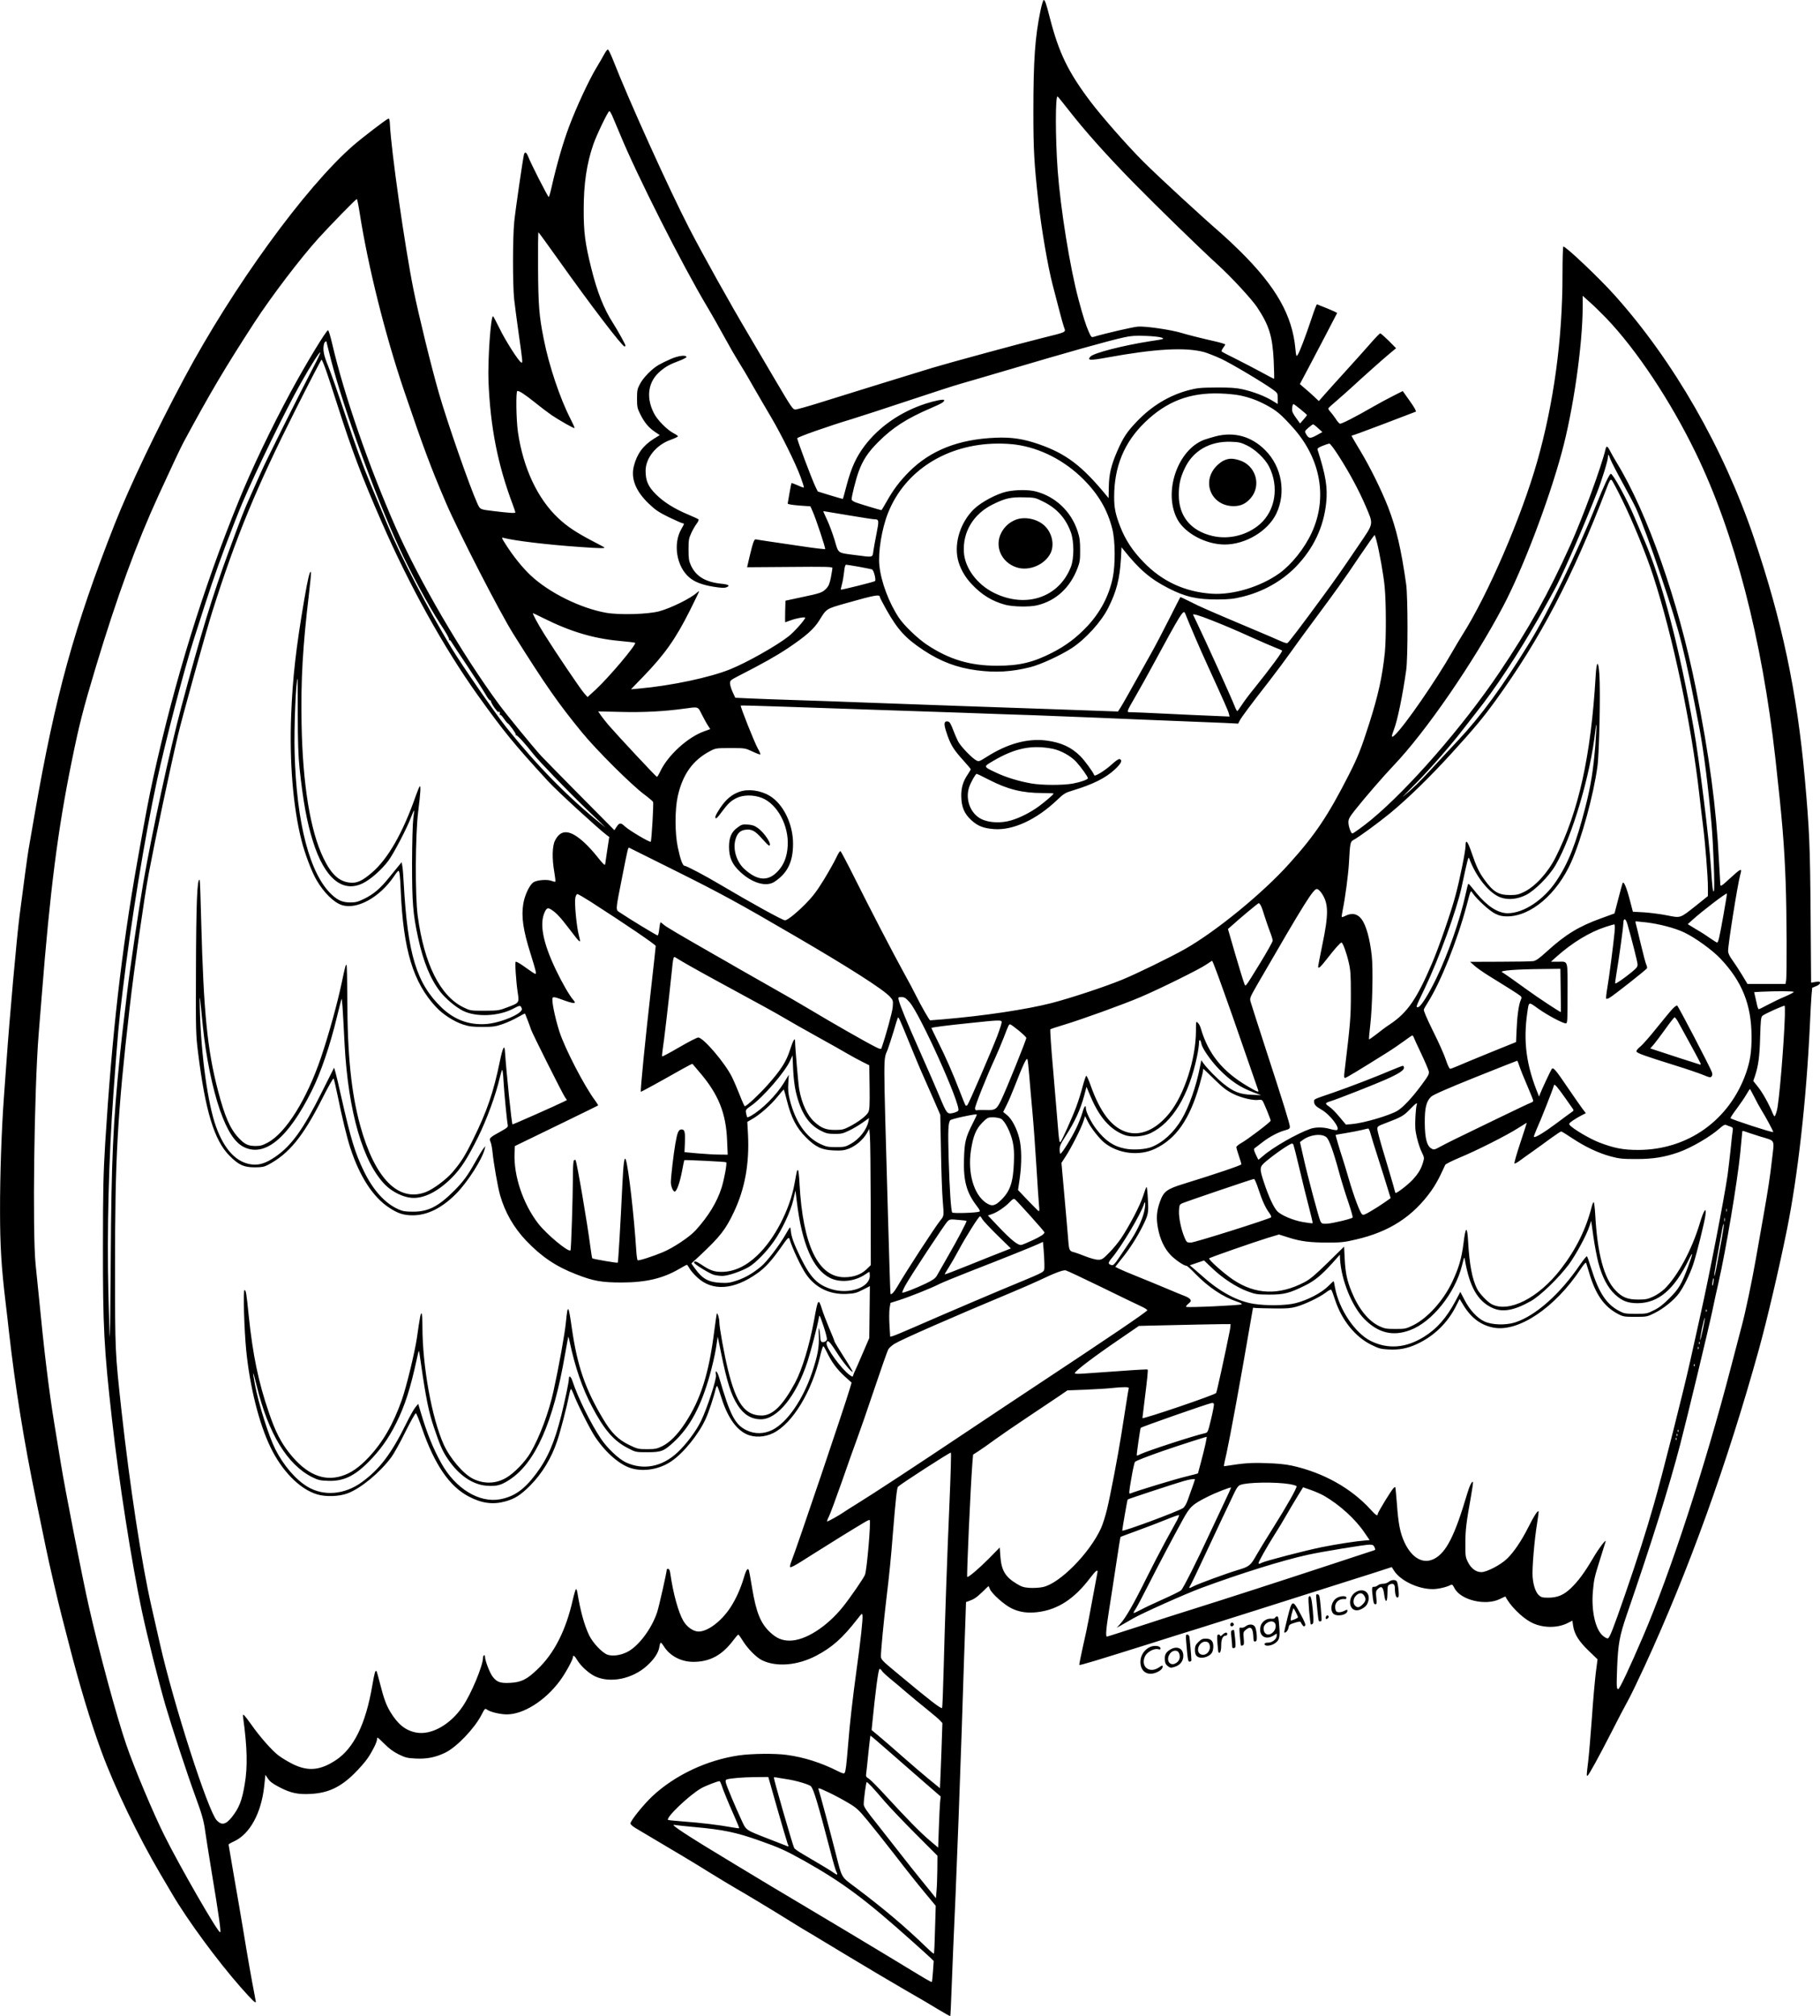 <?xml version="1.0" encoding="UTF-8"?>
<svg xmlns="http://www.w3.org/2000/svg" version="1.0" viewBox="0 0 1802.348 1995.642" preserveAspectRatio="xMidYMid meet">
  <g transform="translate(-3.652,1998) scale(0.1,-0.1)" fill="#000000" stroke="none">
    <path d="M10341 19878 c-55 -265 -71 -495 -71 -1003 0 -377 7 -508 50 -895 30 -268 94 -641 141 -820 22 -85 53 -204 69 -265 15 -60 35 -129 43 -153 19 -53 33 -46 -208 -106 -234 -58 -922 -245 -1095 -297 -145 -44 -865 -266 -1148 -355 -96 -30 -188 -55 -204 -57 -30 -2 -34 3 -214 308 -100 171 -213 362 -250 425 -192 323 -453 792 -592 1060 -196 379 -599 1268 -757 1673 -21 53 -43 97 -49 97 -6 0 -22 -21 -36 -47 -14 -26 -47 -84 -74 -128 -75 -123 -200 -392 -272 -583 -62 -163 -125 -384 -175 -604 -12 -54 -25 -98 -28 -98 -9 0 -180 336 -203 398 -17 44 -33 54 -42 25 -10 -34 -85 -549 -97 -668 -16 -160 -16 -621 -1 -765 7 -63 26 -207 42 -320 45 -319 44 -313 29 -308 -24 7 -158 217 -217 340 -31 64 -60 117 -63 118 -23 1 -53 -435 -45 -645 19 -457 91 -822 240 -1219 14 -37 26 -73 26 -78 0 -10 -55 -6 -215 13 -137 17 -133 14 -162 77 -78 173 -296 799 -379 1087 -75 258 -204 786 -253 1030 -86 426 -221 1376 -233 1633 -2 43 -7 61 -15 58 -26 -10 -253 -184 -348 -266 -474 -412 -1191 -1399 -1675 -2305 -278 -520 -543 -1076 -689 -1446 -400 -1016 -588 -1697 -792 -2873 -28 -160 -55 -316 -60 -346 -10 -56 -54 -384 -89 -655 -29 -229 -99 -1012 -129 -1440 -6 -77 -17 -232 -25 -345 -24 -324 -40 -787 -39 -1140 0 -336 13 -553 54 -895 11 -93 27 -226 34 -295 63 -556 148 -1085 270 -1675 31 -148 74 -358 96 -465 31 -153 119 -531 154 -665 3 -11 35 -135 71 -275 104 -408 219 -790 325 -1077 131 -356 363 -838 584 -1213 34 -58 86 -145 115 -195 153 -262 451 -666 681 -927 116 -131 149 -162 149 -143 0 3 -7 38 -14 78 -24 119 -73 398 -110 627 -20 118 -60 357 -91 530 -30 173 -55 318 -55 322 0 3 25 18 54 31 157 72 270 279 299 546 l12 113 25 -38 c19 -29 48 -51 114 -85 111 -58 185 -74 315 -66 170 10 290 67 427 202 50 50 110 118 133 153 48 71 91 158 91 185 0 9 3 17 6 17 3 0 34 -29 70 -64 43 -44 88 -77 139 -102 66 -32 85 -37 167 -41 111 -6 200 12 296 59 111 55 283 234 354 368 39 74 36 72 64 53 33 -21 127 -43 190 -43 164 0 379 135 525 332 53 71 129 209 129 234 0 26 18 14 43 -29 35 -59 118 -134 180 -162 149 -68 365 -24 508 104 72 64 116 131 125 187 3 24 10 44 14 44 5 0 18 -16 30 -35 59 -96 171 -155 293 -155 165 0 287 67 399 218 21 28 42 52 46 52 4 0 21 -24 39 -53 50 -83 138 -173 196 -201 143 -70 352 -52 537 45 158 83 260 174 405 360 49 63 50 63 53 35 4 -36 -19 -248 -59 -536 -39 -286 -67 -526 -84 -745 -17 -202 -23 -256 -34 -274 -6 -10 -23 -5 -69 18 -164 83 -334 137 -505 160 -115 16 -350 13 -474 -5 -319 -47 -633 -196 -856 -404 -89 -84 -217 -243 -217 -270 0 -9 24 -30 53 -47 456 -270 578 -343 722 -433 94 -58 213 -130 265 -160 100 -57 369 -219 555 -335 61 -38 146 -90 190 -115 44 -26 220 -132 390 -235 171 -103 414 -247 540 -320 127 -72 279 -162 339 -199 60 -36 111 -65 113 -62 2 2 8 122 13 267 5 145 23 570 40 944 16 374 43 1096 60 1605 16 509 33 1005 37 1103 l6 179 26 9 c54 19 78 36 136 91 32 32 60 58 61 58 1 0 7 -13 14 -30 19 -46 140 -154 213 -190 78 -38 158 -50 257 -38 202 24 366 131 525 342 54 71 78 88 69 48 -3 -16 -30 -157 -84 -450 -11 -62 -38 -190 -60 -284 -21 -94 -37 -175 -35 -178 4 -7 156 39 700 210 138 44 367 116 510 160 143 45 400 126 570 180 362 115 672 214 945 300 107 33 234 74 282 90 l87 28 21 -33 c62 -100 238 -185 385 -185 52 0 135 19 173 39 19 10 23 8 42 -29 61 -119 308 -178 450 -108 30 15 55 26 55 25 41 -86 159 -205 251 -254 110 -59 258 -62 363 -10 l49 25 7 -50 c12 -83 56 -154 154 -248 l88 -85 -18 -140 c-9 -77 -27 -275 -38 -440 -12 -165 -28 -356 -36 -425 -18 -148 -18 -153 -6 -146 14 9 112 188 239 436 63 124 134 260 158 302 24 42 98 195 165 340 436 945 820 2009 1135 3145 80 290 196 784 275 1173 110 543 194 1292 229 2035 5 121 13 253 16 294 l7 74 38 15 c24 9 39 22 39 32 0 14 -7 16 -44 10 l-44 -7 -5 671 c-5 685 -12 842 -57 1346 -78 867 -226 1564 -504 2385 -301 889 -795 1750 -1378 2401 -147 165 -483 484 -510 484 -4 0 -8 -125 -8 -277 0 -641 -86 -1272 -251 -1853 -158 -554 -489 -1320 -743 -1719 -23 -36 -66 -109 -96 -161 -160 -281 -472 -733 -569 -824 -37 -35 -39 -23 -10 53 36 95 85 333 121 586 18 122 17 727 0 850 -50 353 -97 552 -179 765 -65 166 -177 394 -274 555 -98 164 -94 155 -79 155 6 0 147 52 313 115 166 64 308 118 314 120 8 3 -14 42 -58 104 l-71 100 -91 -46 c-51 -25 -139 -73 -197 -106 -182 -105 -321 -176 -335 -171 -7 3 -26 24 -40 47 -15 23 -39 54 -52 69 -14 14 -24 31 -22 36 2 5 40 40 84 77 44 38 107 94 140 124 116 107 320 289 383 341 l64 53 -73 74 c-41 40 -78 73 -84 73 -5 0 -46 -41 -90 -92 -44 -51 -152 -171 -240 -268 -88 -97 -187 -206 -219 -243 l-59 -67 -51 48 c-28 26 -70 64 -94 83 l-43 37 84 158 c67 126 272 519 285 545 1 3 -41 23 -95 45 -54 21 -101 40 -104 42 -4 2 -28 -61 -54 -140 -58 -174 -120 -338 -139 -363 -12 -16 -14 -10 -21 61 -30 332 -191 615 -549 969 -62 61 -143 137 -181 170 -189 163 -620 559 -776 715 -152 151 -410 444 -524 595 -221 293 -312 481 -401 825 -38 149 -49 180 -62 180 -5 0 -19 -46 -31 -102z m281 -991 c160 -205 369 -439 637 -713 244 -248 658 -651 841 -818 130 -118 332 -337 385 -416 119 -179 153 -287 165 -530 4 -96 6 -177 4 -179 -2 -2 -56 26 -121 62 -65 35 -179 95 -253 132 -74 36 -139 70 -144 75 -5 5 1 20 13 36 11 15 21 30 21 34 0 4 -44 18 -97 30 -141 32 -280 67 -338 85 -102 31 -356 68 -430 62 -55 -5 -315 -65 -441 -102 -18 -6 -24 2 -46 52 -27 60 -58 157 -102 323 -84 314 -177 893 -205 1270 -24 325 -24 749 -1 735 5 -3 55 -65 112 -138z m-4522 -54 c12 -27 46 -108 77 -182 163 -398 614 -1290 859 -1701 51 -85 131 -227 179 -315 48 -88 107 -190 131 -228 24 -37 90 -147 145 -245 56 -97 138 -238 182 -312 101 -171 242 -456 291 -589 21 -57 36 -104 33 -107 -2 -2 -30 7 -61 22 -32 14 -59 24 -61 22 -2 -2 -11 -46 -20 -98 -9 -51 -17 -99 -18 -104 -1 -7 42 -14 112 -20 l113 -8 23 -52 c34 -77 129 -365 123 -371 -3 -3 -102 8 -219 26 -118 17 -268 39 -334 49 -66 10 -126 19 -134 21 -16 4 -28 -30 -64 -181 l-22 -95 423 3 c349 3 422 2 422 -10 0 -7 -7 -49 -15 -93 -13 -64 -22 -86 -47 -112 -38 -39 -54 -45 -249 -86 l-154 -33 -3 -107 c-1 -59 -1 -107 0 -107 2 0 26 9 53 19 56 21 145 37 145 26 0 -18 -107 -139 -163 -183 -116 -92 -411 -259 -577 -326 -200 -82 -589 -164 -905 -192 l-80 -7 120 124 c214 221 322 374 464 657 50 100 91 185 91 189 0 3 -10 -3 -22 -14 -65 -58 -256 -152 -373 -184 -113 -30 -390 -38 -525 -15 -254 45 -567 199 -750 372 -81 76 -172 190 -244 303 -43 67 -45 73 -24 67 103 -28 441 -69 767 -91 197 -14 246 -14 230 -2 -2 2 -58 32 -124 66 -157 83 -244 141 -329 221 -206 193 -348 496 -400 851 -18 123 -22 409 -6 409 23 0 72 -33 177 -116 59 -48 133 -103 163 -124 81 -54 220 -133 226 -127 3 2 -16 44 -41 93 -103 201 -212 524 -264 789 -46 229 -54 335 -56 703 -1 193 0 352 4 352 3 -1 89 -118 191 -262 326 -459 638 -868 662 -868 4 0 8 5 8 10 0 12 -75 147 -126 227 -89 139 -154 304 -212 538 -61 244 -76 358 -75 585 0 251 30 452 95 640 32 93 146 330 159 330 4 0 18 -21 29 -47z m-2501 -965 c83 -529 253 -1208 440 -1758 192 -565 265 -760 413 -1105 124 -289 535 -1089 668 -1300 319 -508 445 -688 680 -975 145 -177 492 -522 618 -615 44 -33 83 -66 86 -73 7 -16 -15 -384 -23 -394 -8 -10 -215 113 -255 151 -41 39 -56 39 -83 -3 l-22 -34 -334 337 c-183 185 -358 363 -389 396 -79 86 -340 404 -418 510 -367 498 -790 1223 -1023 1750 -267 606 -513 1315 -631 1823 -17 73 -35 133 -41 133 -18 -1 -221 -336 -368 -608 -196 -363 -389 -767 -519 -1088 -350 -859 -631 -1769 -842 -2725 -45 -206 -76 -365 -160 -840 -155 -870 -251 -1713 -318 -2790 -18 -301 -22 -455 -22 -1020 -1 -791 10 -1006 90 -1715 67 -604 196 -1424 295 -1890 53 -248 165 -696 233 -932 62 -212 216 -683 299 -909 64 -174 83 -241 97 -350 6 -43 33 -214 60 -379 78 -469 98 -616 86 -612 -29 9 -394 643 -551 957 -109 218 -299 669 -378 900 -96 279 -271 926 -371 1370 -66 291 -236 1160 -276 1408 -22 136 -52 315 -65 397 -54 327 -103 733 -154 1265 -12 118 -26 260 -32 315 -32 315 -14 1722 30 2275 6 74 20 248 31 385 82 1039 158 1638 296 2315 75 370 114 521 240 940 210 696 403 1223 622 1700 127 277 217 468 245 520 266 494 413 741 703 1188 170 261 456 636 633 832 117 129 372 390 381 390 4 0 17 -64 29 -142z m12342 -1035 c303 -316 639 -822 889 -1337 384 -792 656 -1837 789 -3031 67 -604 87 -840 101 -1220 11 -300 13 -925 4 -974 l-6 -31 -188 0 -188 0 -53 88 c-29 48 -72 114 -96 147 -30 41 -43 69 -43 92 0 69 96 670 120 753 21 72 10 68 -102 -35 -81 -75 -93 -82 -95 -63 -1 13 -7 114 -13 225 -27 542 -95 1050 -231 1728 -171 851 -478 1727 -780 2222 -21 34 -50 85 -64 112 -29 58 -40 63 -49 24 -41 -174 -224 -672 -347 -946 -215 -477 -411 -828 -706 -1266 -357 -529 -889 -1141 -1263 -1452 -75 -62 -180 -139 -191 -139 -14 0 -39 70 -39 111 0 31 11 51 62 116 95 121 293 349 383 443 319 333 795 1024 1088 1580 193 367 445 1027 578 1515 115 420 209 1071 209 1454 l0 103 68 -61 c38 -33 111 -104 163 -158z m-4401 -195 c31 -13 26 -15 -116 -36 -267 -42 -557 -116 -589 -152 -34 -38 -5 -40 160 -10 481 88 781 105 969 54 33 -10 107 -39 164 -65 99 -46 417 -235 515 -306 46 -34 47 -36 47 -88 l0 -54 -57 35 c-76 45 -189 88 -293 111 -65 14 -125 18 -260 17 -156 -1 -186 -4 -275 -27 -192 -52 -363 -155 -511 -310 -98 -102 -136 -160 -196 -299 -59 -137 -79 -225 -81 -351 l-2 -108 -23 28 c-242 294 -399 413 -671 507 -150 52 -268 70 -426 63 -367 -15 -644 -125 -856 -337 -95 -96 -156 -177 -224 -298 -25 -45 -48 -82 -49 -82 -9 0 -216 62 -253 76 -24 9 -43 22 -43 30 0 33 42 199 69 274 43 117 93 193 196 296 142 142 282 232 520 334 112 48 139 65 130 81 -6 9 -94 -8 -183 -37 -248 -81 -460 -228 -604 -418 -82 -109 -130 -214 -175 -381 -20 -77 -38 -142 -39 -143 -1 -2 -58 14 -126 35 l-123 38 -23 47 c-38 80 -184 468 -180 480 5 13 305 119 538 189 91 28 352 113 580 189 228 76 451 148 495 160 44 12 244 71 445 130 625 185 1019 296 1180 331 67 15 112 18 212 14 70 -2 141 -10 158 -17z m-8270 -43 c0 -3 21 -85 46 -183 119 -464 437 -1340 669 -1844 110 -241 301 -594 406 -755 64 -96 98 -157 93 -165 -4 -7 -4 -10 1 -6 5 5 13 -1 19 -12 6 -11 77 -118 157 -237 80 -120 162 -248 182 -283 20 -36 41 -64 47 -63 5 2 9 0 8 -5 -3 -11 28 -63 58 -97 14 -16 23 -24 19 -16 -6 10 -4 12 4 7 7 -5 10 -15 7 -23 -3 -8 -2 -12 3 -9 5 3 21 -13 37 -37 16 -23 32 -43 36 -45 17 -8 87 -105 82 -113 -3 -5 -1 -8 4 -7 11 3 92 -86 171 -187 55 -70 342 -368 521 -540 52 -50 118 -113 145 -139 l50 -49 -60 49 c-321 260 -625 570 -922 941 -106 132 -448 627 -545 788 -232 385 -507 915 -634 1220 -36 88 -114 273 -171 410 -70 166 -150 385 -238 650 -73 220 -153 450 -179 512 -45 110 -55 164 -40 221 5 19 24 32 24 17z m-126 -242 c-137 -262 -482 -951 -523 -1048 -24 -55 -72 -163 -107 -240 -61 -135 -92 -216 -211 -540 -163 -444 -278 -820 -470 -1540 -117 -438 -289 -1234 -378 -1745 -44 -254 -133 -858 -159 -1080 -50 -417 -56 -466 -71 -615 -70 -698 -85 -1027 -92 -2033 -3 -425 -7 -771 -9 -769 -2 2 -8 196 -14 433 -15 626 3 1337 50 1984 47 634 50 671 91 1010 79 665 221 1535 339 2080 83 385 271 1107 366 1402 158 495 210 650 309 913 62 165 140 363 173 440 137 321 426 914 576 1180 99 176 190 319 194 306 2 -6 -27 -68 -64 -138z m113 -16 c17 -45 72 -213 123 -372 140 -440 239 -702 435 -1150 276 -633 615 -1242 948 -1710 265 -370 359 -485 702 -859 84 -92 491 -465 578 -531 l27 -20 -20 -130 c-11 -71 -20 -133 -20 -137 0 -21 -22 -1 -79 72 -35 44 -90 105 -123 135 -144 134 -236 142 -295 25 -28 -55 -31 -179 -7 -314 8 -48 13 -91 10 -93 -3 -3 -19 0 -36 7 -43 18 -149 9 -183 -15 -38 -28 -84 -126 -98 -209 -22 -129 -2 -265 73 -501 51 -164 59 -195 46 -195 -6 0 -40 22 -77 49 -66 48 -103 71 -117 71 -10 0 3 -194 19 -302 16 -106 18 -104 -104 -150 -80 -31 -91 -32 -224 -33 -139 0 -140 0 -210 34 -230 113 -388 429 -452 906 -27 206 -24 800 5 1033 23 183 28 262 14 247 -5 -6 -21 -46 -37 -90 -129 -370 -278 -630 -439 -766 -94 -80 -146 -103 -214 -96 -108 11 -184 81 -262 242 -131 270 -206 730 -217 1330 -8 431 11 763 73 1284 14 117 23 215 20 218 -12 13 -29 -55 -66 -269 -83 -487 -115 -772 -130 -1144 -18 -461 18 -908 101 -1238 33 -133 103 -319 151 -399 71 -122 169 -219 247 -245 150 -51 378 74 521 286 19 29 38 52 42 52 11 0 17 -48 23 -195 25 -587 123 -911 350 -1154 67 -72 176 -142 266 -172 62 -20 94 -24 194 -24 105 0 130 4 200 28 44 15 111 46 149 68 38 21 70 38 71 37 4 -6 53 -134 60 -158 9 -32 312 -636 337 -672 l19 -27 -38 -19 c-63 -32 -492 -222 -501 -222 -8 0 -61 515 -75 723 -4 72 -22 38 -49 -92 -64 -312 -128 -500 -267 -781 -81 -165 -119 -224 -203 -323 -65 -75 -192 -169 -265 -197 -271 -103 -504 133 -649 657 -89 323 -128 705 -128 1260 -1 183 -4 333 -8 333 -9 0 -13 -14 -48 -180 -43 -204 -128 -511 -204 -736 -141 -416 -349 -749 -528 -844 -51 -28 -74 -34 -123 -34 -73 1 -106 17 -166 81 -85 91 -137 212 -204 468 -106 405 -142 774 -166 1675 -5 222 -12 406 -15 409 -25 25 -35 -224 -37 -914 -2 -582 -1 -619 21 -795 72 -578 160 -868 311 -1020 91 -92 142 -115 251 -115 70 0 93 5 130 24 209 110 348 281 540 661 56 111 105 198 110 194 4 -5 22 -81 40 -169 41 -205 93 -419 126 -519 92 -281 224 -485 382 -589 87 -58 145 -77 236 -77 144 0 287 71 427 211 115 115 261 344 285 444 l7 30 -20 -25 c-11 -14 -44 -68 -73 -120 -83 -149 -127 -208 -219 -300 -155 -154 -256 -205 -406 -204 -73 0 -100 4 -144 24 -131 58 -249 188 -340 375 -88 180 -131 321 -226 742 -24 109 -50 217 -57 241 l-13 43 -122 -243 c-183 -366 -299 -527 -456 -636 -92 -64 -160 -87 -233 -79 -153 16 -276 145 -359 377 -81 227 -146 698 -159 1145 -5 193 -4 188 29 -150 31 -305 94 -616 171 -838 71 -201 145 -316 235 -361 208 -103 440 88 674 559 87 173 181 449 246 720 23 94 44 177 47 185 6 15 12 -73 31 -445 36 -671 182 -1176 407 -1398 67 -66 174 -118 256 -124 120 -10 263 62 400 200 91 92 151 186 257 397 88 177 179 426 217 593 10 42 21 77 24 77 4 0 10 -51 13 -113 7 -120 34 -397 42 -434 4 -18 -6 -27 -63 -59 -120 -66 -123 -69 -108 -107 8 -17 16 -63 20 -102 10 -105 53 -351 75 -426 49 -171 135 -320 258 -450 151 -158 294 -255 493 -332 173 -68 254 -82 455 -82 240 1 407 40 569 135 38 22 71 40 75 40 3 0 15 -16 26 -36 10 -19 45 -60 77 -89 149 -139 362 -124 594 41 76 53 139 122 228 247 76 109 84 116 92 90 28 -93 114 -275 163 -346 92 -134 234 -203 402 -195 78 4 97 9 160 41 l70 36 -3 -257 -3 -257 -69 -160 c-38 -88 -72 -167 -77 -175 -4 -8 -10 -23 -13 -33 -6 -18 -7 -17 -35 2 -83 60 -235 269 -229 315 6 41 27 23 94 -81 64 -102 147 -203 165 -203 4 0 -35 66 -87 147 -52 81 -94 151 -94 156 0 5 -23 64 -52 130 -28 67 -61 153 -72 190 -34 108 -40 100 -76 -103 -46 -254 -119 -495 -190 -628 -123 -227 -223 -325 -333 -324 -163 2 -249 119 -331 452 -37 150 -86 421 -86 477 0 32 -17 89 -24 82 -2 -2 -14 -80 -26 -174 -53 -422 -134 -677 -288 -911 -75 -115 -153 -193 -228 -230 -52 -25 -70 -29 -149 -29 -85 0 -95 2 -176 41 -111 54 -177 119 -261 260 -176 294 -255 525 -308 894 -34 239 -41 247 -59 63 -11 -116 -70 -442 -123 -683 -46 -210 -137 -455 -228 -610 -51 -88 -164 -205 -242 -249 -102 -59 -217 -62 -325 -10 -96 47 -230 202 -293 342 -117 260 -210 774 -210 1165 0 72 -4 132 -9 132 -9 0 -16 -35 -46 -245 -21 -142 -103 -481 -149 -612 -84 -238 -186 -416 -327 -567 -96 -102 -178 -159 -271 -187 -180 -55 -349 19 -512 223 -86 107 -143 218 -206 404 -104 301 -160 573 -200 959 -23 229 -28 255 -42 255 -15 0 -3 -394 17 -598 36 -360 127 -723 240 -957 113 -235 289 -414 458 -466 89 -28 224 -23 309 10 130 50 314 202 429 355 24 32 87 144 139 250 52 105 100 189 105 187 6 -2 33 -69 61 -150 125 -360 272 -575 462 -674 128 -68 241 -83 363 -49 94 26 152 63 245 156 119 120 211 271 268 441 31 89 97 344 117 448 7 37 16 67 20 67 4 0 15 -21 25 -47 32 -89 162 -347 212 -423 106 -159 245 -280 361 -314 125 -37 283 -9 397 70 121 82 270 267 339 419 29 62 82 221 99 298 4 15 10 27 14 27 4 0 20 -42 35 -92 62 -205 147 -333 255 -384 76 -36 180 -32 265 10 192 94 384 411 467 768 12 54 26 95 31 92 5 -3 20 -29 34 -58 44 -94 100 -170 173 -237 l72 -65 -16 -55 c-48 -165 -530 -1591 -583 -1722 -6 -16 -11 -35 -11 -43 0 -20 35 -1 240 130 148 94 376 235 499 308 25 15 47 25 50 22 14 -13 -27 -490 -46 -541 -12 -33 -145 -226 -217 -316 -161 -201 -375 -337 -529 -337 -75 0 -129 23 -191 80 -96 89 -140 194 -181 440 -14 85 -28 163 -31 173 -10 33 -27 12 -49 -64 -33 -112 -80 -217 -135 -301 -89 -136 -224 -238 -315 -238 -52 0 -115 44 -151 105 -50 86 -101 272 -129 468 -4 31 -11 47 -21 47 -8 0 -14 -2 -14 -4 0 -27 -77 -369 -96 -426 -55 -165 -186 -338 -297 -393 -67 -33 -142 -43 -192 -27 -53 17 -148 118 -184 193 -49 103 -87 243 -116 420 -3 20 -9 37 -14 37 -4 0 -18 -46 -31 -102 -68 -304 -184 -534 -351 -692 -105 -101 -160 -128 -270 -134 -99 -5 -132 7 -174 62 -29 38 -74 157 -75 194 0 13 -4 20 -10 17 -6 -3 -10 -14 -10 -24 0 -78 -116 -357 -201 -482 -121 -180 -311 -287 -460 -259 -106 20 -181 80 -256 203 -42 69 -66 135 -104 286 -16 63 -31 116 -34 119 -12 12 -19 -14 -42 -145 -65 -379 -182 -618 -360 -736 -155 -102 -273 -113 -423 -41 -47 23 -112 62 -145 87 -65 49 -186 186 -271 308 -30 42 -61 82 -69 89 -14 12 -15 8 -10 -26 40 -289 45 -483 15 -656 -27 -163 -56 -235 -128 -326 -59 -74 -101 -82 -149 -31 -87 94 -427 1150 -562 1745 -22 99 -61 267 -85 374 -97 426 -214 1192 -296 1934 -64 585 -64 588 -64 1406 -1 1088 23 1525 144 2580 45 396 143 1082 189 1330 70 369 202 997 290 1373 40 170 280 1034 340 1222 235 742 437 1231 829 2008 135 268 249 487 253 487 3 0 20 -37 36 -83z m9058 -271 c99 -21 177 -50 264 -97 101 -54 144 -91 261 -221 276 -307 346 -697 186 -1042 -71 -154 -199 -314 -320 -401 -188 -134 -459 -216 -670 -202 -266 18 -493 123 -676 314 -109 112 -180 221 -231 353 -46 119 -59 182 -59 290 0 301 99 541 306 741 215 207 443 294 744 284 69 -2 157 -11 195 -19z m601 -138 c35 -28 64 -54 64 -57 -1 -3 -16 -23 -35 -44 l-34 -39 -35 49 c-20 26 -39 58 -42 71 -6 23 2 72 12 72 4 0 35 -23 70 -52z m174 -187 l42 -38 -58 -32 c-64 -35 -78 -33 -104 13 -15 27 -14 29 24 62 22 19 43 34 46 34 4 0 27 -17 50 -39z m-2996 -162 c244 -33 485 -157 671 -343 150 -150 240 -304 287 -493 29 -114 31 -352 4 -482 -37 -179 -123 -343 -254 -482 -107 -113 -211 -191 -348 -261 -189 -96 -324 -128 -543 -128 -269 0 -475 62 -695 208 -93 62 -226 190 -277 266 -99 148 -177 355 -194 517 -14 135 24 366 86 522 167 419 581 681 1081 686 59 1 141 -4 182 -10z m3202 -116 c108 -169 199 -340 264 -491 80 -189 84 -164 -67 -387 -178 -263 -230 -337 -357 -510 -214 -292 -339 -457 -351 -461 -7 -3 -39 7 -71 22 -32 15 -147 64 -254 109 -467 197 -537 228 -631 276 -55 28 -102 50 -104 48 -1 -2 -51 -98 -109 -214 -58 -115 -140 -273 -184 -350 -220 -394 -276 -493 -299 -529 l-25 -39 -172 6 c-94 3 -308 11 -476 17 -168 6 -557 19 -865 30 -308 11 -747 27 -975 35 -228 9 -545 20 -705 25 -159 5 -359 12 -444 16 l-153 7 -25 54 c-14 30 -26 69 -27 86 -1 30 3 34 84 76 239 122 367 194 485 272 181 121 261 191 315 278 73 118 65 113 265 170 290 82 335 90 335 60 0 -5 30 -63 66 -127 112 -198 190 -282 367 -399 170 -112 329 -172 524 -198 187 -25 347 -16 533 31 103 26 296 115 408 187 138 90 293 260 363 399 82 162 114 287 126 486 l6 115 19 -24 c157 -197 267 -291 448 -383 166 -85 283 -111 485 -110 117 1 158 5 250 28 199 49 383 152 521 292 177 181 279 395 304 639 15 150 -4 268 -86 525 -3 11 11 21 48 36 29 12 60 22 68 23 9 1 47 -49 96 -126z m2689 -30 c10 -27 65 -133 123 -238 57 -104 115 -214 129 -245 55 -123 151 -382 249 -675 189 -560 235 -745 380 -1505 43 -230 87 -570 119 -940 19 -216 35 -648 24 -670 -9 -19 -16 33 -29 235 -17 270 -116 1067 -171 1375 -139 789 -310 1444 -481 1844 -33 77 -80 188 -105 246 -73 175 -213 430 -235 430 -13 0 -72 -126 -143 -305 -185 -464 -477 -1067 -661 -1365 -271 -441 -482 -728 -710 -971 -66 -69 -182 -195 -259 -278 -119 -130 -185 -194 -286 -278 -10 -8 53 57 140 144 141 143 352 386 463 532 24 31 77 99 118 151 197 247 409 568 625 944 75 132 156 278 180 326 97 193 261 571 397 915 47 120 108 317 108 351 0 35 5 30 25 -23z m114 -397 c107 -217 240 -543 309 -756 195 -600 379 -1472 457 -2165 9 -77 24 -210 35 -295 24 -188 50 -515 50 -627 l0 -83 -112 -90 c-168 -133 -154 -128 -293 -101 -65 13 -167 26 -228 30 l-110 6 -28 107 c-34 132 -63 201 -74 176 -4 -9 -23 -81 -43 -158 l-37 -142 -132 -48 c-224 -81 -354 -161 -540 -330 -72 -66 -105 -89 -132 -94 -20 -3 -169 -6 -331 -6 l-295 -1 45 -40 c25 -22 88 -66 140 -98 152 -93 294 -183 312 -198 14 -13 15 -19 3 -46 -19 -45 -35 -163 -40 -297 l-5 -115 -252 -102 c-139 -57 -283 -116 -321 -133 -37 -16 -73 -30 -80 -30 -7 0 -25 37 -41 86 -15 48 -72 176 -127 285 -64 130 -96 205 -92 216 3 10 21 42 40 71 127 201 291 611 383 957 44 165 39 155 63 120 45 -63 166 -173 220 -199 42 -21 70 -27 119 -27 234 0 493 220 635 539 102 229 221 664 259 946 18 128 31 744 19 911 -10 146 -28 136 -37 -21 -46 -785 -168 -1337 -396 -1790 -77 -153 -203 -291 -317 -345 -49 -24 -73 -29 -133 -29 -117 0 -168 31 -258 156 -52 73 -76 123 -124 263 -39 115 -60 140 -60 69 0 -51 -57 -335 -100 -493 -42 -160 -163 -508 -231 -668 -153 -358 -244 -490 -419 -607 -36 -23 -96 -68 -133 -98 -38 -29 -70 -52 -73 -50 -2 3 3 65 12 139 21 183 30 557 15 688 -18 165 -55 300 -99 360 -44 59 -100 69 -171 31 -13 -6 -25 -10 -27 -7 -2 2 2 35 10 73 24 116 54 342 61 459 11 203 13 213 46 231 50 26 248 171 359 262 186 154 399 362 613 597 223 245 306 344 434 520 442 610 760 1216 1098 2098 30 80 40 95 51 86 8 -6 54 -93 103 -193z m-7665 -156 c131 -22 247 -40 259 -40 49 0 50 -9 24 -141 -14 -68 -28 -148 -32 -176 -8 -63 -1 -61 -175 -38 -185 24 -168 12 -209 151 -20 65 -53 154 -74 198 -36 76 -40 86 -34 86 1 0 110 -18 241 -40z m5233 -248 c29 -109 73 -355 82 -464 15 -156 15 -506 2 -643 -25 -240 -64 -422 -156 -710 -78 -244 -111 -328 -200 -503 -206 -405 -334 -596 -591 -881 -263 -293 -725 -671 -1034 -846 -143 -81 -488 -249 -624 -304 -179 -73 -511 -182 -696 -230 -251 -64 -664 -126 -1075 -161 -66 -5 -123 -10 -127 -10 -8 0 -88 140 -143 250 -20 41 -74 143 -120 225 -113 206 -327 618 -484 932 -72 144 -136 265 -141 268 -6 3 -25 -27 -43 -67 -19 -40 -74 -138 -123 -218 -71 -115 -109 -165 -184 -241 -91 -91 -176 -159 -200 -159 -23 0 -335 172 -639 352 -149 89 -337 188 -356 188 -18 0 -41 63 -66 182 -30 141 -30 371 -1 505 49 219 150 359 322 449 53 28 60 29 200 29 144 0 145 0 218 -34 40 -19 75 -32 78 -29 3 3 -8 30 -25 59 -33 59 -176 418 -169 425 3 2 191 -3 419 -11 228 -8 623 -21 879 -30 256 -8 656 -22 890 -30 234 -9 558 -20 720 -25 162 -6 448 -17 635 -25 187 -8 513 -22 725 -30 212 -8 446 -18 521 -21 l137 -7 16 31 c18 34 104 150 296 396 68 88 161 213 207 278 46 65 148 205 227 311 222 299 300 407 456 640 80 118 147 213 150 211 2 -3 10 -26 17 -52z m-5126 -262 c63 -12 121 -23 130 -26 18 -5 43 -103 31 -116 -8 -8 -334 -89 -339 -85 -1 2 4 27 12 57 8 29 17 84 21 122 4 42 11 68 19 68 6 0 63 -9 126 -20z m3232 -462 c44 -111 152 -363 215 -499 174 -381 211 -465 218 -493 l7 -29 -164 7 c-90 3 -299 13 -464 21 -165 8 -320 15 -344 15 -53 0 -56 -11 50 174 45 78 113 200 151 271 293 541 314 575 331 533z m-6355 -47 c266 -133 494 -201 750 -225 85 -8 156 -16 158 -19 16 -16 -258 -341 -392 -465 l-79 -72 -33 37 c-37 41 -289 415 -394 583 -68 109 -122 210 -113 210 3 0 49 -22 103 -49z m6617 -21 c156 -62 228 -93 410 -175 83 -37 179 -79 215 -93 36 -14 69 -28 73 -32 8 -7 -108 -165 -274 -372 -48 -58 -104 -133 -125 -166 -22 -34 -42 -61 -45 -61 -3 -1 -16 23 -27 52 -34 87 -292 656 -370 817 -20 41 -38 79 -40 84 -7 14 59 -5 183 -54z m-9050 -938 c1 -268 5 -399 18 -527 34 -321 73 -537 133 -725 115 -365 293 -513 496 -412 76 38 182 131 250 221 52 69 190 333 228 439 13 34 25 61 27 59 2 -2 -2 -39 -8 -83 -6 -45 -11 -234 -12 -439 0 -389 9 -502 59 -734 51 -238 123 -414 221 -539 54 -69 152 -151 223 -187 131 -66 359 -56 506 24 59 32 67 31 78 -4 14 -47 -211 -142 -357 -152 -166 -11 -310 43 -434 160 -252 240 -340 529 -379 1242 -3 66 -9 138 -13 160 l-7 40 -21 -25 c-12 -14 -56 -68 -98 -120 -91 -114 -155 -169 -252 -217 -59 -29 -83 -36 -135 -36 -77 0 -122 18 -184 75 -219 202 -351 703 -370 1408 -7 246 13 730 30 730 0 0 1 -161 1 -358z m4004 1 c22 -43 49 -92 61 -109 l20 -31 -62 -23 c-161 -57 -358 -237 -433 -396 -14 -30 -29 -54 -33 -54 -8 0 -387 406 -477 510 -26 30 -60 74 -76 96 l-29 42 224 -5 c223 -6 431 5 626 32 149 20 135 25 179 -62z m8846 -299 c-20 -247 -44 -401 -100 -619 -91 -355 -167 -549 -287 -727 -126 -188 -324 -318 -482 -318 -96 1 -201 69 -307 198 -81 100 -78 96 -83 91 -3 -3 -15 -49 -26 -103 -54 -247 -174 -591 -290 -831 -80 -165 -156 -285 -182 -285 -22 0 -22 -1 67 185 141 294 317 778 365 1000 59 277 68 310 75 290 68 -186 203 -353 316 -390 75 -25 162 -16 246 25 88 44 231 187 294 296 165 282 348 901 394 1332 4 35 9 61 11 59 2 -2 -3 -93 -11 -203z m-9095 -1251 c427 -213 614 -314 1160 -633 543 -316 889 -537 951 -608 30 -34 31 -38 26 -101 -4 -51 -69 -286 -112 -409 -3 -9 -18 -6 -57 14 -95 47 -448 249 -644 367 -105 63 -271 159 -370 214 -98 56 -249 141 -334 190 -85 49 -204 118 -265 152 -363 208 -463 267 -486 288 -14 13 -28 23 -31 23 -3 0 -9 -29 -13 -65 -3 -36 -11 -65 -16 -65 -10 0 -288 169 -367 223 -52 35 -54 2 19 372 53 268 55 278 67 273 4 -2 216 -107 472 -235z m6382 -211 c72 -103 74 -207 8 -522 -22 -107 -40 -201 -40 -207 0 -28 22 -9 91 80 77 99 129 157 140 157 13 0 50 -101 71 -193 19 -80 22 -123 22 -322 0 -226 -5 -282 -62 -757 -7 -53 -6 -68 5 -68 11 0 135 75 408 246 55 34 134 88 175 118 41 31 78 56 83 56 4 0 10 -8 13 -17 3 -10 37 -83 75 -163 38 -80 71 -159 75 -175 5 -27 -5 -44 -72 -135 -94 -127 -184 -223 -240 -256 -81 -47 -328 -120 -448 -131 l-61 -5 -64 76 c-35 43 -81 89 -103 103 -43 29 -41 35 17 53 68 21 434 165 540 212 131 58 185 93 185 118 0 11 -5 20 -11 20 -5 0 -54 -19 -107 -41 -167 -71 -419 -168 -581 -224 -201 -69 -191 -64 -191 -89 0 -30 16 -48 71 -79 87 -49 193 -188 155 -203 -8 -3 -38 2 -67 10 -65 20 -144 20 -196 2 -133 -47 -373 -184 -469 -269 -25 -22 -46 -38 -47 -36 -1 2 -13 26 -26 54 -19 41 -20 51 -9 60 8 5 42 32 76 58 70 54 158 101 226 119 37 10 46 16 46 35 0 26 -63 230 -245 788 -73 226 -138 427 -144 449 -10 37 -7 42 78 190 462 798 543 926 579 926 10 0 29 -17 44 -38z m3983 -213 c-41 -229 -52 -279 -64 -279 -4 0 -32 17 -62 38 -30 22 -93 63 -142 91 l-87 53 50 45 c99 89 330 265 338 258 2 -2 -13 -94 -33 -206z m-11224 128 c347 -223 649 -428 649 -441 0 -8 -20 -193 -45 -412 -60 -528 -109 -1023 -102 -1031 3 -2 177 93 405 222 56 32 104 56 106 54 1 -2 32 -38 67 -79 190 -220 266 -409 276 -682 l6 -138 -84 1 c-46 0 -142 6 -214 12 l-130 12 4 91 c4 110 -2 134 -33 134 -30 0 -42 -29 -61 -138 -19 -109 -45 -335 -45 -385 0 -44 26 -101 42 -91 20 13 47 90 68 198 11 61 22 111 23 112 5 4 410 -15 415 -21 10 -9 -19 -166 -45 -250 -46 -144 -128 -280 -257 -423 -60 -66 -220 -173 -325 -217 -97 -41 -240 -87 -250 -80 -4 2 -11 48 -14 102 -22 341 -76 813 -103 893 -14 40 -24 -32 -34 -241 -19 -404 -41 -773 -46 -778 -5 -5 -244 36 -252 43 -3 3 -11 54 -19 113 -29 229 -135 848 -147 860 -3 3 -9 2 -15 -2 -7 -4 -11 -63 -11 -163 -1 -214 -17 -723 -24 -729 -21 -21 -238 160 -320 266 -150 195 -243 471 -234 695 l3 71 55 27 c30 15 215 105 410 199 195 95 357 174 359 176 3 2 -10 22 -27 46 -110 147 -302 519 -356 686 -46 145 -81 320 -66 335 8 8 27 5 73 -12 137 -51 170 -54 130 -9 -36 40 -111 170 -172 298 -131 274 -166 463 -106 579 18 34 30 37 65 13 48 -32 83 -69 171 -184 118 -155 121 -157 98 -68 -23 88 -45 320 -35 372 4 20 13 37 20 37 7 0 64 -33 127 -73z m6643 -44 c8 -16 24 -62 36 -103 13 -41 36 -108 51 -148 16 -40 29 -82 29 -93 0 -11 -55 -109 -121 -217 -164 -266 -146 -243 -163 -200 -8 19 -47 147 -87 283 l-72 249 40 35 c74 68 258 221 265 221 4 0 14 -12 22 -27z m3630 -185 c43 -150 97 -364 99 -391 2 -26 -6 -37 -58 -80 -73 -60 -157 -118 -163 -112 -2 2 3 46 12 97 27 161 67 451 68 495 1 61 24 56 42 -9z m181 22 c130 -15 288 -56 380 -100 108 -51 275 -172 356 -256 217 -228 310 -458 311 -774 1 -148 -14 -244 -54 -360 -164 -468 -576 -762 -1068 -763 -148 0 -239 17 -389 75 -94 37 -259 134 -290 172 -10 12 -5 19 31 44 24 16 62 39 86 51 l43 22 -36 47 c-19 26 -84 119 -144 207 -120 177 -142 203 -158 183 -10 -13 -103 -212 -118 -253 l-7 -20 -8 20 c-119 289 -150 525 -109 810 17 114 9 112 112 38 93 -65 239 -143 270 -143 16 0 17 26 17 299 0 341 9 311 -98 311 l-67 0 59 53 c155 137 322 239 480 291 43 14 83 26 88 26 7 0 8 -26 4 -72 -11 -116 -54 -454 -73 -561 -9 -53 -14 -100 -10 -103 3 -3 16 0 29 7 37 19 369 281 375 295 2 7 -1 22 -7 34 -6 11 -31 104 -55 206 -24 102 -47 194 -50 205 -4 10 -3 19 2 19 4 0 49 -5 98 -10z m-9475 -427 c58 -33 184 -103 280 -155 468 -254 563 -306 660 -363 58 -35 209 -120 335 -190 127 -70 261 -146 300 -169 38 -22 101 -57 140 -76 l70 -35 3 -218 c2 -179 0 -222 -13 -247 -19 -36 -98 -96 -185 -141 -58 -30 -74 -34 -145 -34 -90 0 -135 18 -206 82 -68 62 -123 180 -148 320 -9 49 -41 419 -41 476 0 42 -20 9 -49 -82 -38 -120 -89 -200 -225 -353 -87 -97 -206 -208 -224 -208 -4 0 -27 51 -51 113 -24 61 -59 142 -77 178 -70 140 -283 389 -333 389 -12 0 -96 -43 -187 -96 -91 -53 -167 -94 -170 -91 -3 2 0 33 5 69 12 69 62 502 87 743 19 186 18 181 47 163 12 -8 69 -42 127 -75z m5237 -96 c29 -78 92 -257 142 -397 93 -267 248 -712 258 -743 7 -23 -10 -16 -105 40 -248 146 -389 319 -463 570 -6 24 -20 50 -31 59 -17 17 -18 14 -18 -78 0 -277 -115 -635 -263 -817 -204 -252 -449 -266 -624 -36 -58 77 -107 174 -154 305 -20 58 -41 103 -45 101 -5 -2 -21 -49 -36 -105 -14 -56 -43 -147 -63 -201 -37 -100 -141 -332 -156 -349 -11 -12 -16 18 -28 174 -6 74 -26 315 -45 535 -20 220 -32 403 -28 406 4 4 63 23 132 44 171 51 595 204 765 277 192 82 589 278 650 322 28 19 52 35 55 35 3 0 28 -63 57 -142z m3395 -149 c2 -117 3 -214 2 -216 -3 -6 -240 151 -341 225 -86 63 -216 155 -242 170 -26 16 143 29 416 31 l162 2 3 -212z m2308 -17 c0 -5 -39 -25 -87 -46 -49 -20 -125 -57 -170 -81 -44 -24 -85 -44 -90 -44 -5 0 -14 26 -20 58 -7 31 -15 69 -19 84 l-6 27 68 4 c150 7 324 7 324 -2z m-8755 -103 c103 -117 506 -1010 482 -1071 -3 -7 -26 -18 -51 -24 -60 -13 -63 -10 -135 163 -32 77 -120 279 -196 449 -134 302 -196 452 -209 508 -6 25 -4 27 28 27 29 0 42 -8 81 -52z m8667 -131 c-8 -270 -57 -862 -79 -939 -8 -32 -19 -58 -23 -58 -4 0 -13 15 -20 33 -34 85 -96 197 -141 254 l-50 63 15 43 c35 104 48 196 53 389 5 171 8 199 23 213 21 19 213 105 220 99 2 -3 3 -46 2 -97z m-8671 -268 c50 -123 110 -267 134 -319 23 -52 72 -162 108 -245 l65 -150 7 -360 c3 -198 11 -416 17 -485 13 -163 14 -154 -25 -203 -50 -61 -347 -518 -422 -649 -33 -57 -60 -87 -70 -76 -2 2 -13 352 -25 778 -47 1668 -47 1526 -3 1640 13 36 40 119 60 185 19 66 37 124 40 129 8 12 12 5 114 -245z m915 207 c3 -7 -17 -71 -44 -142 -58 -150 -279 -663 -295 -682 -5 -7 -14 -9 -18 -5 -4 4 -30 67 -57 138 -73 188 -140 341 -216 492 -36 73 -66 135 -66 137 0 6 145 25 390 50 275 29 299 30 306 12z m169 -87 c41 -34 75 -67 75 -73 -1 -23 -201 -518 -251 -620 -43 -88 -58 -98 -151 -94 -40 1 -80 0 -88 -2 -9 -3 -16 3 -18 17 -3 21 115 318 199 499 22 49 61 140 85 202 49 128 51 132 65 132 5 0 43 -28 84 -61z m1809 -132 c9 -46 93 -167 174 -250 116 -119 213 -183 352 -234 l65 -24 -96 4 c-114 5 -176 29 -272 106 -65 51 -167 155 -203 206 l-21 30 -12 -60 c-37 -195 -110 -403 -184 -527 -78 -130 -185 -228 -297 -272 -60 -24 -184 -32 -262 -16 -114 22 -196 78 -284 192 -50 64 -104 171 -104 206 0 42 -17 22 -34 -40 -10 -35 -37 -105 -62 -157 -44 -93 -142 -251 -156 -251 -5 0 -8 19 -8 42 0 33 11 58 59 132 93 145 146 259 185 404 l22 84 43 -102 c87 -203 193 -322 333 -375 68 -25 184 -17 258 18 216 103 379 371 460 757 11 52 20 112 20 133 0 45 15 41 24 -6z m-4015 -480 c48 -200 123 -317 245 -379 52 -27 73 -32 136 -32 65 -1 84 3 144 32 38 18 98 53 134 79 l65 46 -6 -32 c-17 -84 -91 -178 -179 -226 -48 -27 -62 -30 -143 -30 -80 0 -98 4 -155 31 -142 67 -247 219 -302 437 -16 63 -19 100 -15 165 l5 83 -50 -82 c-76 -123 -215 -261 -325 -325 -18 -10 -34 -16 -37 -13 -2 2 -7 20 -11 39 -6 34 -4 37 49 74 115 79 337 335 387 447 l24 52 6 -139 c4 -86 15 -173 28 -227z m2310 168 c6 -77 20 -237 31 -355 11 -118 29 -364 40 -546 11 -183 23 -358 26 -389 5 -36 3 -56 -3 -54 -5 2 -53 50 -107 106 l-98 103 16 109 c22 153 21 308 -4 405 -25 99 -74 190 -121 228 l-38 31 33 66 c19 36 54 120 80 186 84 216 119 290 127 269 4 -10 12 -82 18 -159z m4854 92 c9 -29 44 -116 77 -192 33 -76 60 -144 60 -151 0 -7 -10 -16 -22 -19 -13 -4 -165 -76 -338 -160 -425 -205 -495 -240 -563 -277 -55 -30 -61 -31 -85 -17 -45 24 -65 101 -66 254 -1 148 15 213 63 259 20 19 156 79 437 192 225 90 412 164 415 164 3 0 13 -24 22 -53z m-3021 -131 c87 -85 121 -111 189 -145 84 -41 203 -68 255 -58 13 2 28 -1 32 -7 13 -16 82 -186 82 -199 -1 -14 -226 -185 -292 -222 -27 -15 -48 -33 -48 -40 0 -7 11 -46 25 -87 14 -40 25 -78 25 -83 0 -10 -265 -99 -576 -195 -162 -50 -194 -74 -230 -174 -34 -95 -39 -164 -20 -265 20 -107 62 -197 123 -262 45 -48 134 -109 159 -109 7 0 45 -34 85 -76 131 -135 277 -233 417 -279 30 -9 50 -21 45 -26 -10 -10 -540 -35 -550 -25 -4 4 6 18 22 31 25 20 28 27 19 42 -6 10 -29 24 -50 32 -21 8 -111 44 -199 82 -88 37 -217 90 -287 118 -70 28 -146 60 -168 71 l-39 20 68 86 c73 90 148 207 201 313 59 118 62 134 54 269 -3 67 -9 122 -13 122 -4 0 -19 -40 -34 -88 -29 -92 -134 -293 -220 -422 -28 -41 -81 -105 -118 -142 -61 -62 -71 -68 -108 -68 -24 0 -77 15 -126 34 -47 19 -98 37 -114 41 -42 9 -48 20 -55 110 -3 44 -20 236 -37 427 l-31 347 41 63 c54 82 154 279 176 347 l17 53 27 -54 c30 -63 115 -170 166 -211 136 -108 343 -133 499 -59 209 99 343 290 441 632 19 67 35 130 35 141 0 10 1 19 3 19 2 0 51 -47 109 -104z m3482 -195 c28 -40 58 -83 66 -94 13 -18 12 -21 -10 -36 -13 -9 -80 -58 -148 -109 -120 -90 -214 -147 -225 -136 -3 3 9 35 25 72 39 85 162 395 174 441 5 15 39 -25 118 -138z m-7713 -23 c41 -162 94 -264 186 -356 97 -97 156 -125 278 -130 74 -3 100 0 146 17 68 26 139 86 177 149 l27 47 6 -70 c4 -38 7 -342 8 -674 l1 -604 -44 -43 c-54 -51 -126 -77 -217 -77 -260 0 -412 316 -445 926 -3 70 -10 130 -15 133 -9 5 -10 3 -34 -131 -46 -258 -198 -550 -369 -712 -114 -109 -233 -163 -355 -163 -73 0 -117 16 -202 74 -48 32 -69 37 -69 17 0 -14 155 -109 195 -120 22 -6 60 -11 85 -11 56 0 193 47 266 91 66 40 172 148 244 251 78 109 166 295 192 408 l22 95 13 -105 c50 -423 160 -675 329 -760 100 -50 244 -36 349 35 20 14 38 25 40 25 3 0 5 -18 5 -39 0 -115 -202 -186 -377 -133 -142 44 -209 112 -310 317 -65 133 -91 205 -95 263 -1 17 -5 32 -8 32 -3 0 -24 -33 -46 -73 -61 -106 -183 -266 -240 -313 -80 -67 -157 -112 -241 -140 -66 -22 -91 -26 -163 -22 -118 6 -179 40 -251 141 l-36 50 81 75 c204 191 258 260 341 436 108 228 153 475 139 764 l-7 127 42 24 c77 42 190 142 254 221 34 43 64 77 66 74 2 -2 17 -54 32 -116z m9580 40 c23 -45 51 -98 64 -118 44 -70 126 -222 122 -226 -8 -8 -415 125 -423 137 -2 5 25 47 61 94 36 48 79 111 96 141 17 30 33 54 35 54 2 0 22 -37 45 -82z m-3345 -75 c-4 -9 -10 -67 -13 -128 -4 -92 -2 -125 16 -200 12 -49 33 -114 48 -142 24 -49 25 -56 13 -95 -20 -69 -46 -113 -105 -177 -49 -52 -162 -139 -169 -129 -2 1 -11 32 -20 68 -10 36 -49 169 -87 295 -39 127 -71 245 -72 263 -2 33 -2 33 98 71 139 53 162 66 225 131 57 59 77 73 66 43z m-4356 -98 c0 -3 -20 -44 -44 -92 -67 -133 -78 -178 -83 -343 -7 -218 24 -333 126 -467 31 -40 36 -53 25 -57 -32 -12 -261 -19 -268 -8 -12 20 -26 227 -35 530 -8 288 -5 362 17 384 5 5 58 20 118 33 114 24 144 28 144 20z m239 -39 c39 -21 97 -136 117 -232 12 -57 15 -111 11 -203 -7 -194 -38 -283 -125 -368 -62 -62 -95 -68 -153 -28 -121 84 -181 297 -147 520 22 142 50 209 113 273 49 49 55 52 104 52 29 0 65 -7 80 -14z m5143 -239 c-36 -108 -62 -200 -58 -204 3 -4 25 8 49 25 23 17 82 60 131 94 49 35 130 93 181 131 51 37 97 67 102 67 5 0 54 -30 109 -67 128 -85 259 -147 381 -180 86 -23 117 -26 253 -26 168 0 279 18 420 67 127 45 317 156 408 238 30 27 49 38 60 33 9 -4 29 -12 45 -17 24 -9 27 -14 22 -42 -3 -17 -12 -98 -20 -181 -9 -82 -22 -197 -30 -255 -35 -240 -182 -999 -270 -1390 -35 -157 -80 -359 -100 -450 -61 -278 -279 -1140 -360 -1420 -78 -273 -165 -545 -287 -898 -119 -344 -152 -427 -170 -430 -9 -2 -33 12 -53 30 -72 67 -111 249 -94 438 11 120 14 134 75 328 25 79 47 151 50 160 12 39 -66 -63 -125 -164 -84 -143 -147 -227 -218 -295 -71 -68 -133 -94 -225 -94 -56 0 -70 4 -92 24 -32 30 -55 96 -62 181 -7 75 18 375 45 535 10 61 16 112 14 115 -9 10 -47 -48 -100 -155 -70 -138 -142 -245 -210 -312 -63 -62 -202 -135 -257 -135 -53 0 -102 37 -133 100 -24 49 -26 62 -25 185 0 131 9 207 56 467 13 74 22 137 19 140 -10 11 -34 -38 -58 -119 -122 -413 -207 -581 -327 -642 -109 -55 -221 8 -294 166 -42 91 -60 183 -74 380 -7 88 -14 162 -16 164 -3 3 -11 -2 -18 -10 -24 -24 -156 -241 -156 -256 0 -25 -18 -13 -72 46 -192 211 -469 365 -778 433 -65 14 -147 22 -260 25 -153 5 -213 0 -405 -30 -12 -2 -13 -9 19 133 35 161 135 702 234 1280 l27 155 35 -3 c19 -1 100 -3 180 -4 113 -2 159 2 210 16 86 23 233 94 294 140 26 21 52 34 56 29 4 -4 22 -51 39 -104 65 -197 198 -362 356 -440 76 -38 96 -43 171 -47 105 -6 188 10 281 53 171 79 306 210 392 383 l32 64 37 -61 c77 -127 175 -200 300 -223 247 -46 609 198 862 581 30 45 51 69 54 60 3 -8 14 -46 26 -85 65 -226 150 -348 292 -422 48 -25 62 -27 168 -27 114 0 118 1 191 37 89 44 192 127 242 195 47 64 108 189 141 286 33 99 112 415 121 486 13 95 -16 55 -56 -80 -79 -262 -219 -521 -349 -648 -25 -24 -74 -58 -110 -75 -56 -26 -76 -30 -150 -30 -105 0 -159 21 -225 91 -115 120 -180 363 -201 751 -4 67 -11 122 -15 122 -5 0 -13 -19 -19 -42 -57 -225 -155 -423 -305 -618 -223 -290 -518 -439 -688 -349 -42 23 -120 105 -143 151 -49 97 -76 241 -89 471 -9 158 -25 150 -46 -24 -19 -148 -46 -240 -113 -382 -88 -184 -242 -354 -384 -425 -72 -35 -80 -37 -176 -37 -89 0 -108 3 -159 27 -108 51 -205 170 -275 340 -45 109 -62 186 -69 326 l-6 122 -161 -158 c-127 -124 -176 -165 -231 -194 -253 -132 -485 -124 -706 24 -90 60 -249 201 -238 212 8 9 448 162 578 202 l113 34 92 -29 c120 -39 216 -51 394 -51 127 0 165 4 274 30 333 76 567 228 750 485 28 39 68 108 90 155 22 47 43 92 47 100 5 8 68 40 142 71 165 68 465 219 579 292 47 30 86 53 86 53 1 -1 -28 -90 -64 -199z m-1483 91 c8 -29 42 -141 77 -248 34 -107 76 -239 92 -293 l30 -97 -61 -43 c-34 -24 -95 -63 -135 -86 -57 -34 -75 -41 -86 -32 -22 18 -79 170 -131 346 -26 88 -53 180 -62 205 -25 74 -72 234 -70 236 1 1 47 9 102 18 55 9 125 23 155 30 30 8 60 14 66 15 5 1 16 -23 23 -51z m3859 -28 c154 -47 140 -22 117 -225 -20 -176 -39 -300 -85 -560 -22 -121 -55 -312 -75 -425 -41 -233 -104 -532 -140 -665 -13 -49 -63 -238 -110 -420 -255 -977 -598 -2028 -868 -2655 -132 -308 -232 -520 -245 -520 -17 0 -18 22 -11 215 9 230 24 313 95 520 248 720 416 1254 529 1685 68 260 282 1149 320 1330 14 69 41 193 60 275 74 326 186 994 215 1279 11 110 20 206 20 213 0 9 6 10 23 4 12 -5 82 -28 155 -51z m-4294 -9 c26 -25 68 -140 125 -351 22 -80 62 -210 90 -290 27 -80 46 -148 43 -152 -13 -14 -200 -58 -253 -61 -48 -2 -54 0 -66 23 -17 35 -128 451 -169 635 l-34 150 23 17 c73 57 195 72 241 29z m-329 -71 c3 -6 31 -115 61 -243 30 -127 72 -299 94 -381 22 -83 38 -152 35 -154 -2 -3 -44 2 -94 11 -97 16 -220 68 -257 109 -34 36 -82 139 -125 267 -53 157 -52 169 14 224 95 80 236 176 259 177 4 0 10 -5 13 -10z m-346 -442 c37 -113 70 -185 108 -236 14 -19 21 -37 17 -42 -21 -18 -756 -250 -794 -250 -39 0 -42 2 -61 45 -34 78 -60 198 -57 267 3 57 5 64 30 76 34 16 699 242 713 242 6 0 26 -46 44 -102z m-2257 -266 c76 -84 138 -157 138 -161 0 -16 -39 -42 -120 -79 -47 -22 -95 -42 -108 -45 -32 -8 -102 48 -228 181 l-104 110 37 13 c50 16 129 68 177 118 33 34 42 38 55 28 8 -6 77 -81 153 -165z m1123 36 c-20 -82 -80 -204 -147 -300 -29 -43 -75 -111 -103 -152 -40 -60 -54 -73 -70 -69 -38 10 -38 22 2 70 98 117 285 431 318 533 16 52 17 -17 0 -82z m5772 10 c-3 -7 -5 -2 -5 12 0 14 2 19 5 13 2 -7 2 -19 0 -25z m-7373 -76 c8 -15 75 -86 149 -159 l134 -131 -91 -36 c-50 -19 -197 -78 -326 -130 -129 -52 -236 -93 -238 -91 -2 1 17 34 41 71 24 38 68 114 97 169 66 124 199 335 211 335 5 0 15 -12 23 -28z m7353 -19 c-3 -10 -5 -4 -5 12 0 17 2 24 5 18 2 -7 2 -21 0 -30z m-7509 2 c6 -5 -84 -177 -181 -345 -52 -91 -103 -180 -113 -198 -15 -26 -40 -44 -109 -77 -105 -50 -226 -97 -233 -90 -3 2 10 33 28 67 43 81 390 608 420 638 21 21 28 22 104 15 44 -4 82 -8 84 -10z m6256 -411 c38 -145 93 -249 165 -317 71 -65 127 -87 225 -87 205 1 363 135 506 430 47 97 44 68 -7 -70 -64 -172 -91 -218 -183 -310 -61 -62 -104 -95 -155 -120 -67 -34 -75 -35 -180 -35 -101 0 -114 2 -162 27 -129 68 -203 181 -278 420 -20 65 -39 119 -43 122 -5 3 -34 -34 -67 -81 -199 -293 -441 -507 -644 -573 -95 -30 -230 -26 -306 10 -71 34 -144 113 -194 210 l-43 82 -47 -89 c-89 -167 -185 -277 -313 -356 -179 -111 -355 -125 -525 -42 -158 78 -317 315 -356 530 -6 33 -11 61 -13 63 -1 2 -26 -21 -56 -51 -65 -65 -205 -138 -322 -167 -96 -24 -287 -27 -417 -6 -159 26 -331 118 -499 268 -46 40 -94 82 -107 93 l-24 20 70 24 71 24 81 -77 c101 -97 236 -186 348 -228 81 -30 94 -32 216 -33 147 0 199 13 353 89 95 46 166 104 273 223 l74 83 2 -43 c12 -209 119 -472 243 -596 137 -137 281 -171 450 -108 217 80 446 365 515 641 22 89 23 90 29 51 46 -264 126 -404 270 -471 101 -47 216 -27 383 67 94 53 274 227 376 363 70 96 173 285 203 376 l18 55 22 -156 c12 -85 34 -200 48 -255z m1223 234 c-14 -73 -35 -189 -48 -258 -12 -69 -24 -118 -26 -110 -3 13 21 151 79 465 6 33 13 55 15 48 2 -6 -7 -72 -20 -145z m-6708 -245 c1 -71 1 -72 -32 -92 -18 -11 -107 -50 -198 -87 -173 -70 -734 -309 -1054 -449 -104 -46 -202 -86 -216 -90 l-27 -7 -7 114 c-4 63 -3 138 1 168 l9 53 85 27 c103 33 320 119 401 161 33 16 162 69 287 118 342 133 631 249 687 275 l50 23 6 -71 c4 -39 7 -103 8 -143z m561 -232 c179 -88 356 -173 393 -190 38 -17 67 -36 65 -41 -5 -16 -391 -277 -1113 -754 -143 -94 -452 -300 -686 -456 -483 -323 -910 -603 -1072 -703 -60 -37 -122 -76 -137 -87 -40 -28 -150 -90 -161 -90 -5 0 2 21 16 48 13 26 71 182 129 347 57 165 125 356 151 425 26 69 103 291 171 494 68 202 130 379 139 392 8 13 35 36 58 51 67 42 570 263 1160 509 98 41 222 95 275 120 157 75 235 104 262 99 14 -3 171 -77 350 -164z m6064 45 c-3 -21 -8 -35 -11 -32 -2 2 -1 20 3 40 3 21 8 35 11 32 2 -2 1 -20 -3 -40z m-67 -288 c-3 -8 -6 -5 -6 6 -1 11 2 17 5 13 3 -3 4 -12 1 -19z m-8712 -278 c-6 -19 -31 -30 -52 -23 -8 3 -13 24 -14 51 -1 26 -5 61 -10 77 -5 20 -7 -3 -4 -65 5 -113 -10 -195 -66 -364 -91 -271 -247 -497 -395 -571 -83 -41 -175 -42 -256 -2 -113 55 -162 151 -268 515 -21 72 -44 92 -33 29 6 -40 -89 -331 -148 -452 -48 -100 -148 -233 -233 -312 -152 -143 -338 -179 -511 -99 -70 32 -186 142 -248 235 -100 149 -229 409 -281 569 -17 50 -36 62 -36 22 0 -29 -39 -215 -75 -360 -68 -270 -135 -426 -251 -580 -117 -156 -216 -225 -356 -251 -207 -38 -442 106 -582 358 -82 148 -144 301 -206 513 l-22 74 -28 -34 c-16 -19 -56 -91 -90 -160 -149 -302 -264 -453 -441 -582 -171 -124 -377 -141 -537 -45 -117 70 -238 211 -319 371 -65 129 -165 445 -202 641 -11 60 -19 110 -17 112 2 2 18 -55 35 -127 115 -471 303 -780 551 -903 55 -27 78 -33 151 -35 152 -7 262 44 401 183 116 116 200 232 277 386 87 173 143 348 206 642 9 43 18 77 20 75 2 -2 10 -55 19 -118 50 -350 78 -486 128 -635 63 -186 85 -237 139 -317 109 -162 247 -256 388 -265 94 -7 140 5 221 58 257 166 436 568 551 1238 17 97 32 177 33 179 2 1 8 -24 15 -55 52 -245 124 -455 218 -633 123 -235 218 -344 360 -416 75 -39 77 -39 192 -39 137 0 162 10 261 102 157 145 267 348 354 656 24 84 52 205 62 269 l18 117 33 -161 c60 -295 99 -415 166 -520 58 -90 134 -137 227 -137 164 -2 353 232 464 574 34 106 97 348 111 429 6 37 7 35 46 -79 22 -64 37 -124 34 -135z m8675 100 c-13 -61 -25 -108 -27 -106 -3 2 6 54 18 115 13 61 25 108 28 106 2 -3 -6 -54 -19 -115z m-4687 -22 c-45 -226 -126 -595 -133 -607 -10 -18 -730 -263 -730 -248 0 5 9 80 20 166 30 239 37 312 31 315 -3 2 -123 -4 -266 -15 -143 -10 -304 -21 -357 -25 -65 -5 -98 -4 -98 3 0 20 188 163 460 348 l175 120 110 3 c257 7 790 17 796 15 4 -1 0 -35 -8 -75z m4654 -120 c-3 -8 -6 -5 -6 6 -1 11 2 17 5 13 3 -3 4 -12 1 -19z m-10 -50 c-3 -8 -6 -5 -6 6 -1 11 2 17 5 13 3 -3 4 -12 1 -19z m-40 -170 c-3 -8 -6 -5 -6 6 -1 11 2 17 5 13 3 -3 4 -12 1 -19z m-5602 -220 c-3 -7 -16 -87 -30 -178 -15 -91 -35 -219 -45 -285 -31 -197 -108 -601 -140 -732 -16 -67 -43 -153 -60 -190 -113 -248 -410 -549 -577 -583 -32 -7 -90 -10 -129 -8 -59 4 -81 11 -130 41 -113 68 -151 133 -161 273 l-6 86 -106 -108 c-100 -101 -207 -192 -216 -183 -7 8 32 879 51 1127 l7 83 54 35 c30 19 104 71 165 116 61 44 208 145 327 224 119 79 255 170 302 202 l86 59 184 7 c101 5 216 11 254 16 118 12 175 12 170 -2z m815 -304 c-30 -126 -33 -134 -58 -140 -116 -26 -582 -178 -645 -210 -16 -9 -31 -14 -33 -11 -4 3 34 269 39 273 13 12 651 235 702 246 11 2 22 -2 23 -10 2 -8 -10 -74 -28 -148z m4627 -126 c-3 -8 -6 -5 -6 6 -1 11 2 17 5 13 3 -3 4 -12 1 -19z m-10 -40 c-3 -8 -6 -5 -6 6 -1 11 2 17 5 13 3 -3 4 -12 1 -19z m-4672 -78 c-8 -36 -27 -116 -44 -178 -17 -62 -31 -114 -31 -116 0 -2 -52 -16 -115 -31 -96 -22 -503 -146 -556 -169 -14 -6 -13 12 11 149 14 85 31 159 36 164 15 13 110 50 278 109 166 57 430 142 433 139 1 -1 -5 -31 -12 -67z m4662 38 c-3 -8 -6 -5 -6 6 -1 11 2 17 5 13 3 -3 4 -12 1 -19z m-7197 -604 c-25 -572 -46 -1186 -59 -1678 -5 -202 -12 -370 -15 -373 -10 -11 -125 78 -433 335 -162 134 -173 145 -173 178 0 51 28 347 51 539 36 303 47 415 68 680 27 333 40 448 50 458 28 28 517 344 524 338 4 -4 -2 -219 -13 -477z m2430 212 c0 -4 -22 -69 -71 -204 -14 -39 -32 -70 -47 -80 -53 -35 -602 -238 -602 -223 0 15 50 305 54 308 5 6 484 163 556 183 63 18 110 24 110 16z m938 -47 c34 -6 65 -15 68 -20 8 -13 -95 -195 -236 -419 -64 -102 -136 -219 -159 -260 -61 -108 -72 -117 -186 -151 -116 -35 -383 -133 -437 -160 -48 -25 -53 -24 -35 5 9 13 79 158 155 322 130 277 199 424 282 597 23 49 40 71 59 78 69 27 349 31 489 8z m-656 -200 c-43 -90 -107 -227 -143 -304 -111 -241 -256 -530 -276 -547 -10 -9 -90 -49 -178 -88 -88 -39 -189 -87 -224 -106 -35 -19 -66 -33 -68 -30 -3 3 5 19 17 35 12 17 69 124 127 239 112 220 234 451 341 646 74 134 96 154 247 230 79 40 225 97 233 91 1 -1 -33 -76 -76 -166z m996 85 c156 -90 312 -232 404 -369 l48 -70 -38 -3 c-94 -7 -282 -36 -437 -67 -170 -35 -559 -136 -595 -155 -23 -12 -30 -13 -30 -2 0 14 83 161 156 277 39 61 92 148 118 195 27 47 75 128 108 182 l59 96 80 -28 c44 -16 101 -41 127 -56z m-1452 -237 c-13 -23 -66 -121 -119 -217 -52 -96 -135 -256 -184 -355 -133 -269 -209 -401 -267 -464 l-31 -34 45 25 c25 14 77 44 115 66 84 50 525 247 680 304 387 143 803 273 1050 327 133 30 568 101 613 101 32 0 41 -5 50 -25 9 -20 9 -27 -1 -30 -6 -2 -176 -58 -377 -124 -537 -177 -1131 -369 -1410 -456 -135 -42 -382 -121 -549 -176 -167 -54 -307 -99 -312 -99 -15 0 -10 69 21 265 17 105 48 309 70 454 22 146 41 266 43 267 1 2 77 30 167 63 91 33 219 82 285 109 66 27 123 47 127 45 3 -2 -4 -22 -16 -46z m-2927 -1495 c5 -10 42 -45 82 -78 40 -32 111 -92 158 -133 47 -41 138 -115 201 -166 63 -51 125 -103 137 -117 l22 -24 -9 -269 c-6 -149 -11 -294 -13 -323 l-2 -53 -115 94 c-63 52 -180 152 -260 223 -80 71 -181 158 -224 194 l-78 65 6 60 c32 324 61 545 73 545 7 0 17 -8 22 -18z m48 -779 c86 -76 242 -212 346 -302 l189 -164 -6 -56 c-3 -31 -8 -145 -12 -253 l-7 -197 -86 73 c-97 83 -220 209 -429 436 -78 86 -156 164 -172 174 -26 15 -30 22 -26 49 3 18 13 110 22 205 10 94 19 172 21 172 2 0 74 -62 160 -137z m-1083 -586 c49 -171 95 -327 102 -346 11 -25 11 -32 1 -27 -6 3 -82 32 -167 65 -261 102 -241 88 -294 202 -60 130 -143 327 -151 361 -5 19 -3 29 6 33 32 12 163 23 284 24 l130 1 89 -313z m91 292 c91 -13 228 -53 243 -72 28 -33 68 -168 192 -642 25 -99 52 -191 59 -203 17 -31 9 -36 -20 -14 -22 17 -149 94 -316 191 -40 23 -77 49 -82 59 -15 28 -201 673 -201 696 0 4 10 4 23 2 12 -3 58 -10 102 -17z m-644 -56 c16 -51 66 -173 128 -312 28 -63 50 -116 47 -118 -2 -2 -40 3 -84 11 -106 20 -294 43 -472 56 -80 6 -146 13 -148 15 -23 23 205 241 326 312 39 23 158 70 184 72 3 1 12 -16 19 -36z m1485 -15 c23 -24 81 -90 130 -148 49 -57 187 -202 307 -322 l217 -217 -1 -138 c-1 -76 -4 -171 -8 -210 l-6 -73 -42 53 c-23 28 -77 95 -120 148 -43 52 -123 154 -178 224 -55 71 -162 207 -237 302 -111 138 -138 178 -138 203 0 51 23 220 30 220 3 0 24 -19 46 -42z m-420 -62 c51 -24 135 -69 187 -100 85 -50 103 -66 196 -178 56 -68 180 -224 276 -348 95 -124 224 -286 286 -360 l112 -135 -7 -234 c-3 -129 -8 -237 -11 -239 -3 -3 -35 24 -72 60 -216 209 -425 385 -700 592 -151 113 -136 87 -202 346 -49 193 -158 600 -167 623 -9 24 -3 22 102 -27z m-1336 -341 c289 -26 415 -52 649 -135 193 -68 260 -98 442 -200 384 -216 607 -382 1079 -805 74 -66 150 -135 169 -153 l34 -33 -7 -102 c-4 -56 -9 -103 -11 -105 -5 -5 -48 20 -250 143 -199 122 -970 584 -1125 675 -63 37 -320 190 -570 342 -482 290 -657 405 -605 394 17 -3 104 -13 195 -21z M6678 16426 c-42 -18 -96 -45 -120 -59 -66 -38 -152 -126 -184 -188 -26 -48 -29 -64 -29 -144 0 -82 3 -97 32 -155 41 -82 82 -132 144 -174 l49 -33 -58 -36 c-106 -66 -167 -149 -198 -269 -32 -124 17 -249 148 -374 67 -64 99 -85 201 -135 67 -32 128 -59 135 -59 17 0 16 -5 -13 -55 -86 -146 -49 -374 78 -481 51 -44 126 -73 234 -91 72 -12 110 -14 129 -8 46 16 29 30 -48 37 -157 17 -250 73 -300 183 -19 42 -23 67 -23 155 0 94 3 111 28 165 15 32 39 74 54 93 14 18 21 37 17 41 -5 5 -49 25 -99 46 -139 58 -243 123 -321 200 -79 79 -104 135 -104 235 0 125 103 254 244 305 42 15 76 31 76 36 0 5 -18 18 -40 29 -67 34 -167 135 -200 204 -79 160 -54 312 67 413 56 47 94 67 187 102 38 14 69 31 70 36 2 24 -80 15 -156 -19z M12075 15661 c-38 -10 -89 -26 -113 -34 -266 -100 -409 -524 -265 -789 75 -138 283 -248 468 -248 206 0 428 133 511 306 99 207 54 464 -110 628 -137 137 -306 184 -491 137z m308 -89 c82 -38 182 -133 221 -210 100 -198 64 -433 -89 -569 -126 -111 -308 -157 -473 -118 -214 51 -332 195 -332 406 0 101 14 167 56 257 81 178 248 276 459 269 77 -2 100 -7 158 -35z M12155 15421 c-23 -10 -59 -39 -81 -64 -140 -159 -35 -387 179 -387 71 0 122 24 170 80 109 128 48 326 -115 375 -67 20 -104 19 -153 -4z M10007 15114 c-100 -22 -256 -105 -327 -175 -130 -128 -194 -325 -159 -491 19 -86 68 -177 139 -251 98 -105 202 -168 330 -203 80 -21 244 -24 320 -5 185 45 325 175 398 369 22 57 26 83 25 177 0 92 -4 123 -26 190 -64 193 -218 339 -412 390 -73 19 -197 18 -288 -1z m364 -101 c133 -66 221 -165 271 -304 32 -92 32 -259 -1 -342 -119 -302 -445 -411 -760 -256 -168 83 -289 245 -299 402 -13 202 95 381 288 475 122 60 175 72 306 69 108 -2 113 -3 195 -44z M10085 14831 c-60 -27 -103 -68 -133 -125 -69 -134 0 -292 151 -342 123 -41 281 25 338 142 38 80 16 193 -54 264 -73 75 -210 103 -302 61z M9397 12833 c-14 -13 -6 -53 23 -135 36 -100 65 -144 159 -248 39 -43 71 -81 71 -85 0 -3 -13 -25 -28 -48 -48 -70 -67 -133 -66 -217 1 -107 30 -175 99 -238 64 -59 121 -81 226 -89 187 -14 419 93 624 288 65 62 81 72 151 93 202 61 331 125 421 210 62 57 78 91 48 102 -9 4 -39 -16 -79 -53 -67 -61 -168 -123 -173 -107 -10 30 -94 145 -138 189 -90 90 -192 136 -338 155 -188 23 -386 -32 -594 -165 -68 -43 -74 -45 -98 -32 -44 23 -155 139 -181 189 -13 26 -35 77 -49 114 -14 38 -31 72 -38 76 -15 10 -32 10 -40 1z m1061 -264 c82 -16 184 -72 238 -132 49 -54 114 -146 114 -160 0 -13 -68 -38 -147 -53 -97 -18 -308 -18 -414 1 -121 21 -252 61 -344 105 -134 63 -133 59 -31 119 213 125 376 159 584 120z m-627 -308 c185 -95 330 -131 530 -131 60 0 109 -2 109 -5 0 -9 -80 -78 -145 -126 -84 -61 -185 -113 -273 -139 -102 -31 -224 -25 -300 14 -107 55 -159 196 -117 317 18 51 63 129 73 129 5 0 60 -26 123 -59z M7358 12142 c-76 -27 -132 -75 -187 -156 -48 -71 -62 -106 -42 -106 5 0 28 26 51 58 65 87 90 111 145 140 66 35 173 37 256 4 154 -61 269 -275 256 -477 -6 -103 -36 -181 -93 -244 -97 -108 -204 -103 -336 17 -77 70 -115 193 -89 289 17 64 48 94 102 100 61 7 94 -11 165 -92 32 -36 61 -65 66 -65 37 0 -42 125 -110 173 -32 24 -56 32 -100 35 -51 3 -61 1 -99 -27 -64 -46 -87 -99 -87 -196 1 -105 31 -172 112 -247 120 -111 258 -150 339 -96 129 86 183 197 183 377 0 196 -98 395 -234 475 -92 54 -213 69 -298 38z M16599 9993 c-20 -21 -90 -106 -157 -189 -66 -83 -139 -166 -162 -184 -22 -18 -40 -39 -38 -47 3 -17 72 -42 383 -139 116 -36 242 -79 280 -95 63 -26 71 -28 82 -13 8 11 8 24 2 42 -19 52 -334 656 -344 659 -6 2 -27 -14 -46 -34z m54 -125 c77 -138 217 -396 223 -412 5 -14 3 -17 -7 -13 -8 3 -45 15 -84 27 -38 12 -146 46 -238 77 l-168 55 33 37 c18 21 70 90 116 154 46 65 87 117 92 117 5 0 20 -19 33 -42z M13789 4322 c-13 -11 -38 -19 -56 -19 -18 0 -40 -6 -49 -14 -9 -7 -22 -14 -28 -15 -6 0 -16 -2 -23 -2 -8 -2 -11 -18 -7 -54 10 -100 14 -118 31 -118 13 0 15 9 9 65 -6 57 -4 67 14 85 37 37 54 23 64 -53 11 -87 31 -84 32 4 2 87 1 84 28 97 29 13 46 -1 46 -37 0 -60 12 -100 27 -94 13 5 14 19 9 76 -4 39 -11 76 -17 84 -16 19 -52 16 -80 -5z M13462 4220 c-80 -49 -72 -180 11 -180 34 0 88 32 102 61 50 96 -23 174 -113 119z m82 -32 c23 -33 20 -56 -13 -89 -33 -33 -52 -36 -75 -13 -24 23 -20 71 9 99 30 31 59 32 79 3z M13074 4129 c18 -192 19 -199 32 -199 7 0 15 3 17 8 3 4 -1 63 -7 132 -10 109 -13 125 -30 128 -18 4 -18 -1 -12 -69z M12996 4171 c-8 -12 14 -271 23 -271 27 1 29 19 18 144 -11 120 -23 157 -41 127z M13278 4164 c-52 -28 -74 -107 -42 -152 28 -40 144 -21 144 24 0 13 -4 13 -30 -1 -38 -19 -76 -19 -84 1 -26 67 20 124 92 115 6 -1 12 5 12 14 0 20 -55 20 -92 -1z M12787 3968 c-20 -79 -34 -144 -33 -146 11 -11 37 16 42 44 6 31 11 35 62 51 38 12 57 14 59 7 2 -6 10 -20 18 -30 10 -14 16 -16 25 -7 9 8 -1 36 -45 117 -78 146 -83 144 -128 -36z m83 52 c11 -21 20 -43 20 -49 0 -8 -52 -31 -70 -31 -4 0 -1 27 7 60 9 33 17 60 19 60 2 0 13 -18 24 -40z M13167 3976 c-3 -8 -3 -17 0 -20 9 -9 34 15 27 25 -8 13 -21 11 -27 -5z M12664 3967 c-3 -8 -17 -12 -37 -10 -45 5 -93 -27 -106 -71 -25 -94 44 -147 127 -96 l32 20 0 -21 c0 -33 -44 -69 -85 -69 -24 0 -35 -4 -35 -15 0 -23 62 -19 101 8 46 31 53 57 44 170 -5 74 -10 97 -21 97 -8 0 -17 -6 -20 -13z m-6 -49 c20 -20 14 -67 -13 -93 -44 -45 -95 -25 -95 36 0 50 75 90 108 57z M12227 3914 c-14 -14 -7 -35 11 -32 9 2 17 10 17 17 0 16 -18 25 -28 15z M12371 3881 c-13 -10 -33 -16 -44 -13 -19 5 -19 2 -12 -84 4 -49 9 -91 11 -93 2 -2 10 -1 18 2 12 5 14 18 9 70 -5 61 -4 64 23 86 49 39 70 16 73 -82 1 -31 4 -38 19 -35 14 3 16 13 14 63 -2 33 -10 70 -18 83 -18 27 -59 29 -93 3z M12240 3843 c-13 -3 -15 -15 -8 -76 4 -40 7 -79 7 -89 1 -10 7 -15 19 -11 16 4 17 12 10 91 -5 47 -10 87 -11 87 -1 1 -9 0 -17 -2z M12142 3798 c-12 -12 -22 -17 -22 -10 0 7 -7 12 -16 12 -15 0 -16 -10 -11 -86 3 -48 8 -89 11 -91 15 -15 26 16 26 71 0 63 17 96 48 96 7 0 12 7 12 15 0 22 -22 18 -48 -7z M11784 3723 c15 -179 18 -194 35 -191 9 2 16 8 16 13 -1 46 -17 224 -21 238 -3 9 -12 17 -21 17 -14 0 -15 -11 -9 -77z M11904 3726 c-28 -28 -34 -41 -34 -78 0 -31 6 -50 18 -61 36 -33 121 -13 151 35 7 11 13 38 13 59 1 54 -23 79 -75 79 -31 0 -46 -7 -73 -34z m106 -15 c25 -48 -9 -111 -60 -111 -50 0 -66 57 -29 104 25 32 73 36 89 7z M11430 3679 c-59 -24 -100 -85 -100 -149 0 -108 88 -151 188 -90 19 12 32 28 32 40 0 18 -2 18 -36 -5 -96 -65 -186 9 -138 111 21 43 90 80 131 69 20 -5 24 -2 21 12 -4 21 -59 28 -98 12z M11623 3650 c-41 -25 -55 -52 -51 -102 2 -31 10 -46 30 -61 24 -18 30 -18 69 -6 53 17 84 57 84 109 0 74 -63 103 -132 60z m87 -29 c23 -44 5 -92 -41 -110 -50 -19 -83 34 -54 88 22 44 76 56 95 22z"></path>
  </g>
</svg>
